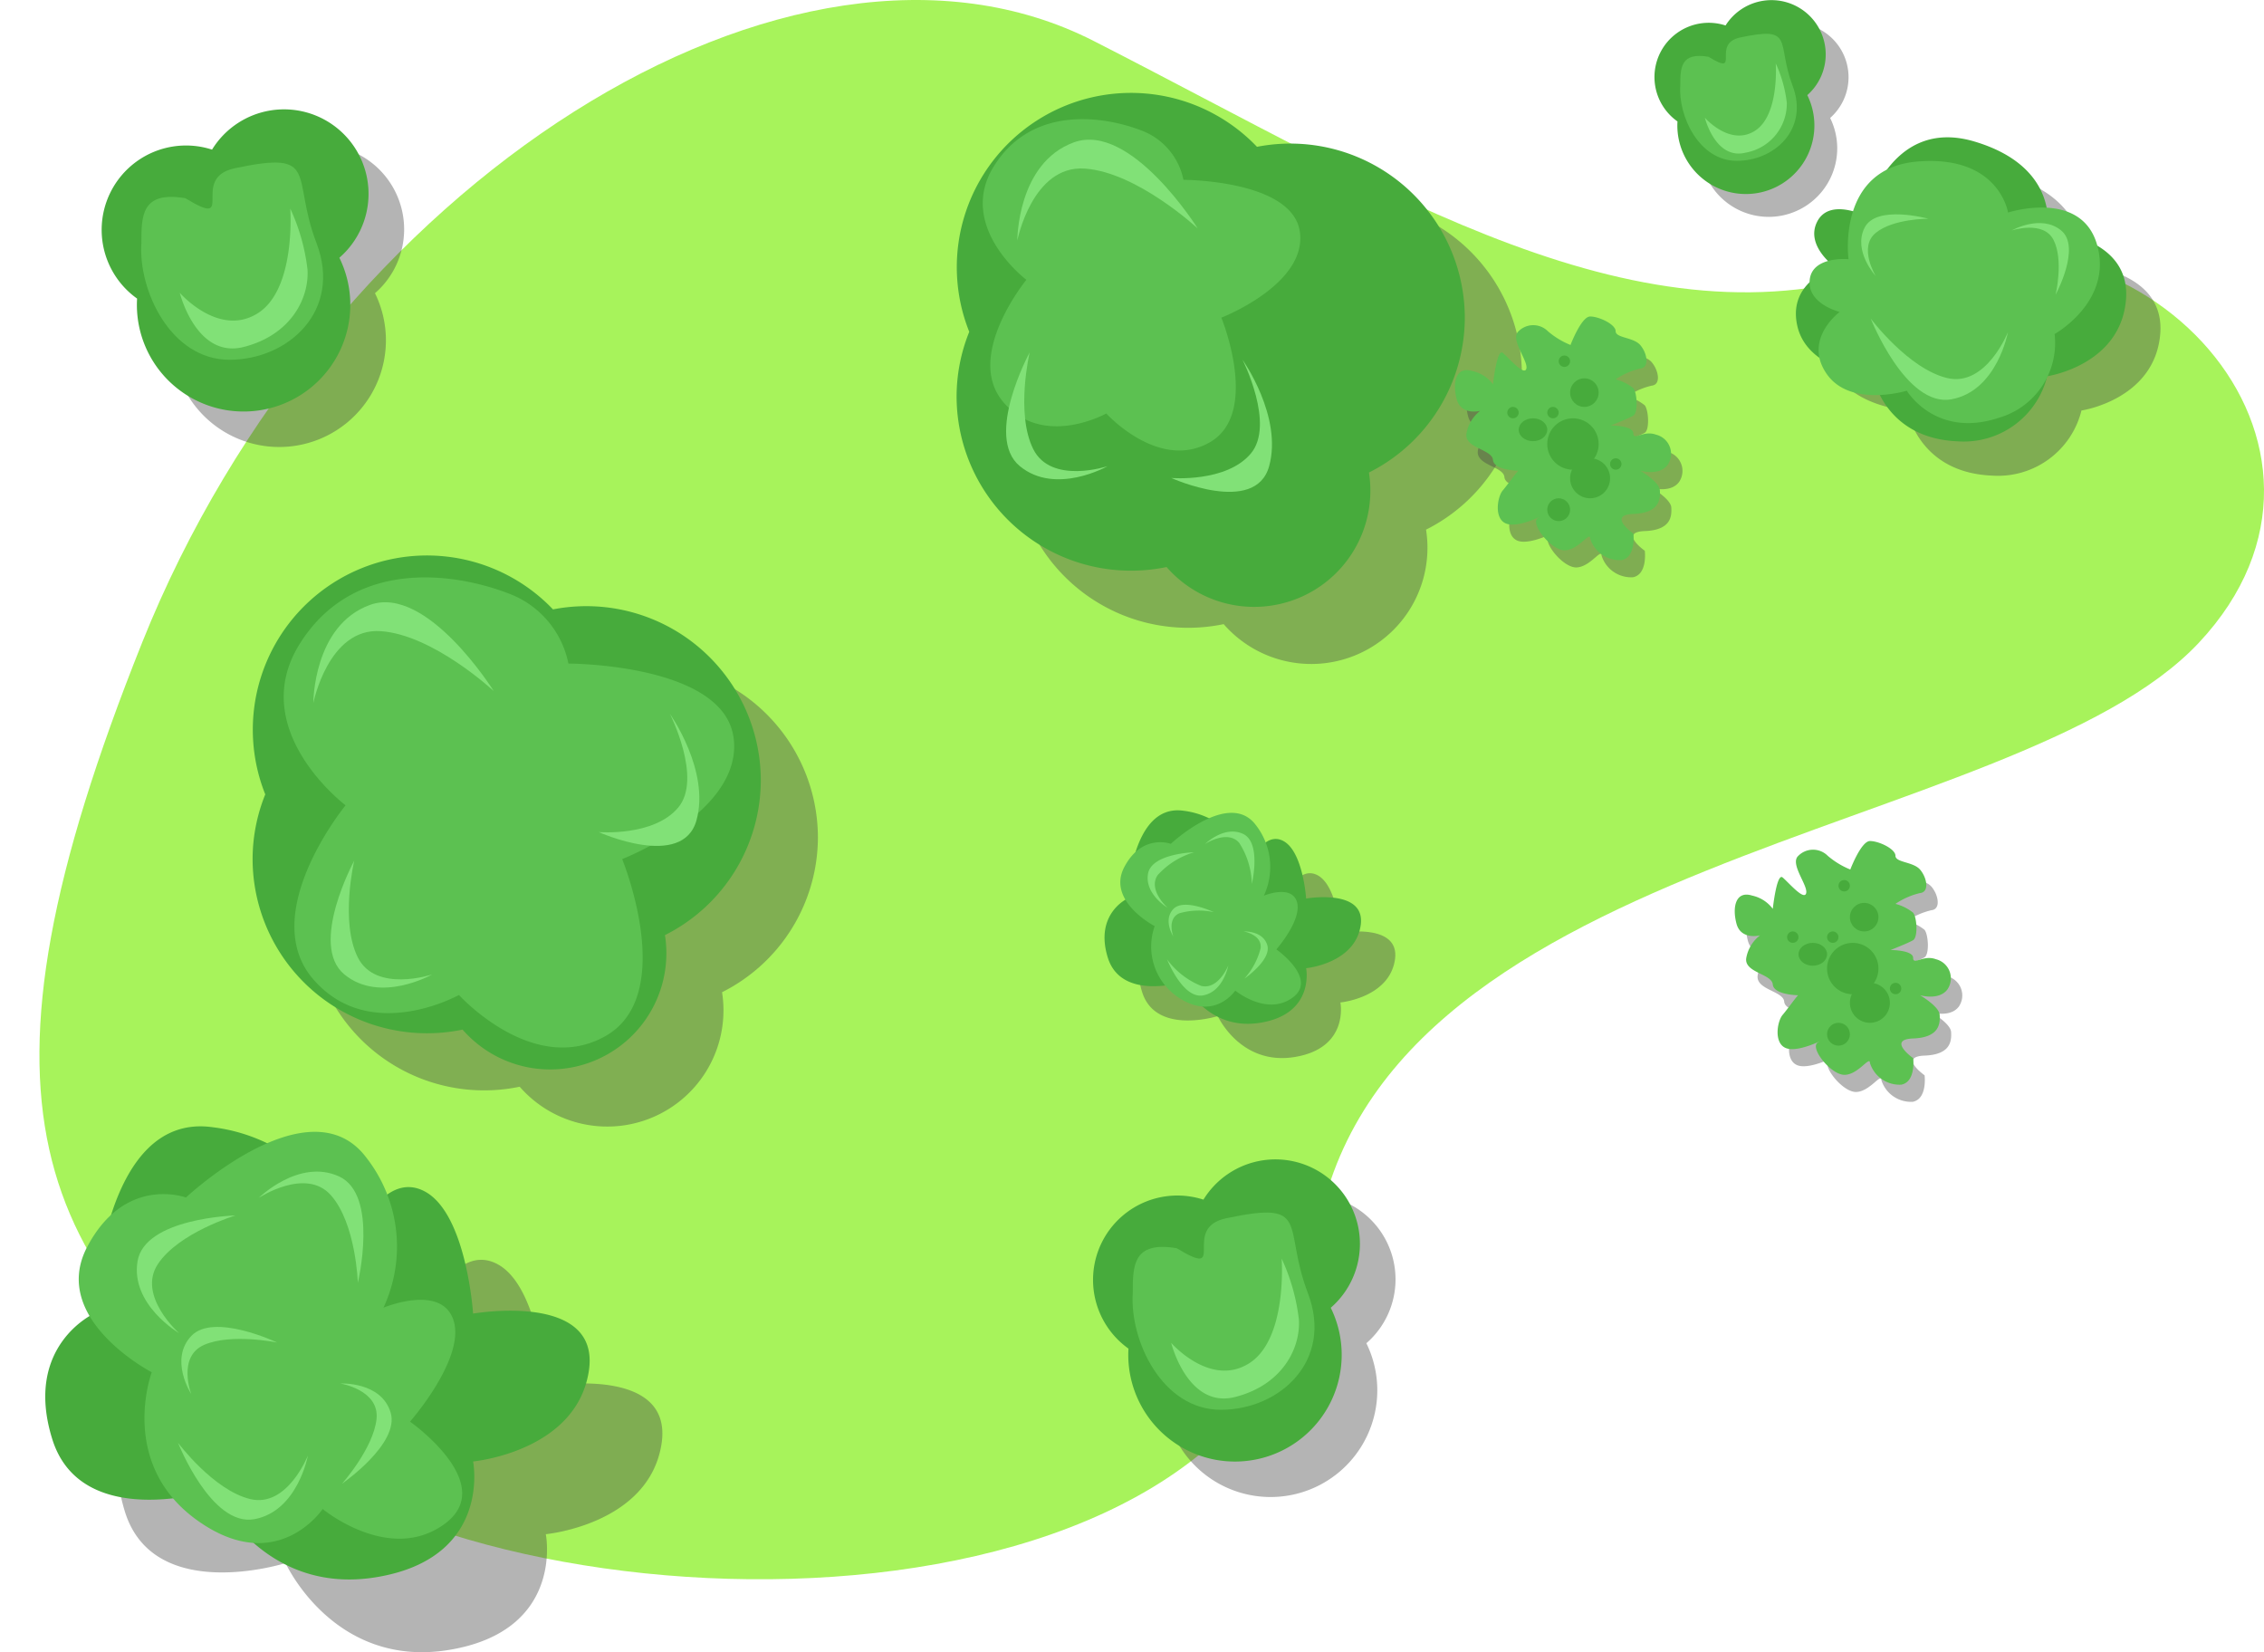 <svg height="142.721" viewBox="0 0 195.594 142.721" width="195.594" xmlns="http://www.w3.org/2000/svg"><path d="m8.868 55.521c15.913-39.782 56.225-65.242 82.216-51.981s47.208 27.052 68.955 19.626 42.434 15.382 26.521 32.356-72.138 18.034-76.381 52.512-67.364 33.947-89.111 17.5-28.113-30.234-12.2-70.013z" fill="#a7f35b" transform="translate(3.406)"/><g transform="translate(82.643 8.026)"><path d="m18.141 40.956a15.071 15.071 0 0 1 -18.141-14.692 14.928 14.928 0 0 1 1.094-5.628 15.049 15.049 0 0 1 24.858-15.98 15.071 15.071 0 0 1 17.954 14.729 15 15 0 0 1 -8.282 13.408 10.039 10.039 0 0 1 -17.483 8.163z" fill="#444" opacity=".39" transform="translate(4.933 4.933)"/><path d="m18.141 40.956a15.071 15.071 0 0 1 -18.141-14.692 14.928 14.928 0 0 1 1.094-5.628 15.049 15.049 0 0 1 24.858-15.98 15.071 15.071 0 0 1 17.954 14.729 15 15 0 0 1 -8.282 13.408 10.039 10.039 0 0 1 -17.483 8.163z" fill="#47ab3c"/><path d="m3998.352-5705.525s-6.072-4.583-2.8-9.822 9.406-4.346 12.68-3.1a5.761 5.761 0 0 1 3.69 4.286s9.465 0 10.061 4.524-6.786 7.382-6.786 7.382 3.394 8.274-1.012 10.775-8.93-2.5-8.93-2.5-5.417 3.037-8.869-.952 1.966-10.593 1.966-10.593z" fill="#5cc151" transform="translate(-3992.323 5721.67)"/><g fill="#81e177"><path d="m4000.708-5689.667s-3.947 7.275-.851 9.829 7.584 0 7.584 0-4.875 1.625-6.423-1.47-.31-8.359-.31-8.359z" transform="translate(-3994.394 5712.079)"/><path d="m2.63 0s-5.1 9.605-1.1 12.978 9.794 0 9.794 0-6.3 2.145-8.295-1.942-.399-11.036-.399-11.036z" transform="matrix(-.5 .866 -.866 -.5 22.147 9.432)"/><path d="m2.548 0s-4.938 6.252-1.065 8.447 9.489 0 9.489 0-6.1 1.4-8.036-1.264-.388-7.183-.388-7.183z" transform="matrix(-.242 -.97 .97 -.242 19.165 35.735)"/></g></g><path d="m4031.815-5901.37s.933-2.46 1.7-2.46 2.2.679 2.2 1.272 1.527.509 2.12 1.188.848 1.951 0 2.035a6.362 6.362 0 0 0 -2.12.933 4.1 4.1 0 0 1 1.527.763c.339.424.425 2.12 0 2.374s-1.95.849-1.95.849 1.95 0 1.95.678.868-.294 1.969.118a1.7 1.7 0 0 1 1 2.6c-.735 1-2.375.509-2.375.509s1.66.964 1.7 1.7 0 1.951-2.291 2.036 0 1.7 0 1.7.255 2.036-1.018 2.29a2.68 2.68 0 0 1 -2.714-1.865c0-.679-1.018 1.017-2.205 1.017s-3.053-2.375-2.29-2.8-1.586.89-2.714.509-.816-2.322-.339-2.884 1.272-1.7 1.357-1.7-2.12 0-2.205-.933-2.5-1.015-2.29-2.29a3.175 3.175 0 0 1 1.188-1.951s-1.654.438-2.036-1.017-.051-2.859 1.353-2.419a3.016 3.016 0 0 1 1.786 1.146s.339-3.138.848-2.713 1.866 2.035 2.036 1.357-1.442-2.544-.679-3.223a1.792 1.792 0 0 1 2.545 0 7.03 7.03 0 0 0 1.947 1.181z" fill="#444" opacity=".4" transform="translate(-3895.147 5932.65)"/><path d="m4031.815-5901.37s.933-2.46 1.7-2.46 2.2.679 2.2 1.272 1.527.509 2.12 1.188.848 1.951 0 2.035a6.362 6.362 0 0 0 -2.12.933 4.1 4.1 0 0 1 1.527.763c.339.424.425 2.12 0 2.374s-1.95.849-1.95.849 1.95 0 1.95.678.868-.294 1.969.118a1.7 1.7 0 0 1 1 2.6c-.735 1-2.375.509-2.375.509s1.66.964 1.7 1.7 0 1.951-2.291 2.036 0 1.7 0 1.7.255 2.036-1.018 2.29a2.68 2.68 0 0 1 -2.714-1.865c0-.679-1.018 1.017-2.205 1.017s-3.053-2.375-2.29-2.8-1.586.89-2.714.509-.816-2.322-.339-2.884 1.272-1.7 1.357-1.7-2.12 0-2.205-.933-2.5-1.015-2.29-2.29a3.175 3.175 0 0 1 1.188-1.951s-1.654.438-2.036-1.017-.051-2.859 1.353-2.419a3.016 3.016 0 0 1 1.786 1.146s.339-3.138.848-2.713 1.866 2.035 2.036 1.357-1.442-2.544-.679-3.223a1.792 1.792 0 0 1 2.545 0 7.03 7.03 0 0 0 1.947 1.181z" fill="#5cc151" transform="translate(-3896.134 5931.17)"/><g fill="#47ab3c"><ellipse cx="132.439" cy="37.123" rx="1.233" ry=".987"/><circle cx="135.892" cy="38.356" r="2.22"/><circle cx="135.152" cy="31.202" r=".493"/><circle cx="136.879" cy="33.916" r="1.233"/><circle cx="134.659" cy="44.029" r=".987"/><circle cx="130.712" cy="35.642" r=".493"/><circle cx="139.592" cy="40.082" r=".493"/><circle cx="137.373" cy="41.316" r="1.727"/><circle cx="134.165" cy="35.642" r=".493"/></g><g transform="translate(142.938)"><path d="m1.973 10.853q0-.183.011-.364a4.688 4.688 0 0 1 4.154-8.289 4.687 4.687 0 1 1 7.062 6.017 5.92 5.92 0 1 1 -11.227 2.636z" fill="#444" opacity=".4" transform="translate(1.973 1.973)"/><path d="m1.973 10.853q0-.183.011-.364a4.688 4.688 0 0 1 4.154-8.289 4.687 4.687 0 1 1 7.062 6.017 5.92 5.92 0 1 1 -11.227 2.636z" fill="#47ab3c"/><path d="m6.672 3.238c4.766-1.012 3.1.406 4.528 4.162s-1.552 6.494-4.821 6.494-5.06-3.87-4.879-6.494c0-1.51 0-2.912 2.44-2.495 2.915 1.786.168-1.123 2.732-1.667z" fill="#5cc151" transform="translate(.728)"/><path d="m4017.682-5889.819s.909 3.683 3.539 3.013a4.306 4.306 0 0 0 3.54-4.305 11.093 11.093 0 0 0 -.957-3.4s.334 4.5-1.818 5.835-4.304-1.143-4.304-1.143z" fill="#81e177" transform="translate(-4013.331 5899.989)"/></g><g transform="translate(21.823 47.985)"><path d="m18.141 40.956a15.071 15.071 0 0 1 -18.141-14.692 14.928 14.928 0 0 1 1.094-5.628 15.049 15.049 0 0 1 24.858-15.98 15.071 15.071 0 0 1 17.954 14.729 15 15 0 0 1 -8.282 13.408 10.039 10.039 0 0 1 -17.483 8.163z" fill="#444" opacity=".39" transform="translate(4.933 4.933)"/><path d="m18.141 40.956a15.071 15.071 0 0 1 -18.141-14.692 14.928 14.928 0 0 1 1.094-5.628 15.049 15.049 0 0 1 24.858-15.98 15.071 15.071 0 0 1 17.954 14.729 15 15 0 0 1 -8.282 13.408 10.039 10.039 0 0 1 -17.483 8.163z" fill="#47ab3c"/><path d="m3999.928-5699.717s-8.613-6.5-3.969-13.934 13.342-6.165 17.986-4.391a8.175 8.175 0 0 1 5.235 6.08s13.427 0 14.271 6.418-9.627 10.471-9.627 10.471 4.813 11.738-1.436 15.285-12.667-3.547-12.667-3.547-7.684 4.307-12.582-1.351 2.789-15.031 2.789-15.031z" fill="#5cc151" transform="translate(-3991.896 5721.298)"/><g fill="#81e177"><path d="m4000.708-5689.667s-3.947 7.275-.851 9.829 7.584 0 7.584 0-4.875 1.625-6.423-1.47-.31-8.359-.31-8.359z" transform="translate(-3991.927 5716.029)"/><path d="m2.63 0s-5.1 9.605-1.1 12.978 9.794 0 9.794 0-6.3 2.145-8.295-1.942-.399-11.036-.399-11.036z" transform="matrix(-.5 .866 -.866 -.5 22.147 9.432)"/><path d="m2.548 0s-4.938 6.252-1.065 8.447 9.489 0 9.489 0-6.1 1.4-8.036-1.264-.388-7.183-.388-7.183z" transform="matrix(-.242 -.97 .97 -.242 30.512 26.362)"/></g></g><path d="m4031.815-5901.37s.933-2.46 1.7-2.46 2.2.679 2.2 1.272 1.527.509 2.12 1.188.848 1.951 0 2.035a6.362 6.362 0 0 0 -2.12.933 4.1 4.1 0 0 1 1.527.763c.339.424.425 2.12 0 2.374s-1.95.849-1.95.849 1.95 0 1.95.678.868-.294 1.969.118a1.7 1.7 0 0 1 1 2.6c-.735 1-2.375.509-2.375.509s1.66.964 1.7 1.7 0 1.951-2.291 2.036 0 1.7 0 1.7.255 2.036-1.018 2.29a2.68 2.68 0 0 1 -2.714-1.865c0-.679-1.018 1.017-2.205 1.017s-3.053-2.375-2.29-2.8-1.586.89-2.714.509-.816-2.322-.339-2.884 1.272-1.7 1.357-1.7-2.12 0-2.205-.933-2.5-1.015-2.29-2.29a3.175 3.175 0 0 1 1.188-1.951s-1.654.438-2.036-1.017-.051-2.859 1.353-2.419a3.016 3.016 0 0 1 1.786 1.146s.339-3.138.848-2.713 1.866 2.035 2.036 1.357-1.442-2.544-.679-3.223a1.792 1.792 0 0 1 2.545 0 7.03 7.03 0 0 0 1.947 1.181z" fill="#444" opacity=".4" transform="translate(-3870.974 5977.961)"/><path d="m4031.815-5901.37s.933-2.46 1.7-2.46 2.2.679 2.2 1.272 1.527.509 2.12 1.188.848 1.951 0 2.035a6.362 6.362 0 0 0 -2.12.933 4.1 4.1 0 0 1 1.527.763c.339.424.425 2.12 0 2.374s-1.95.849-1.95.849 1.95 0 1.95.678.868-.294 1.969.118a1.7 1.7 0 0 1 1 2.6c-.735 1-2.375.509-2.375.509s1.66.964 1.7 1.7 0 1.951-2.291 2.036 0 1.7 0 1.7.255 2.036-1.018 2.29a2.68 2.68 0 0 1 -2.714-1.865c0-.679-1.018 1.017-2.205 1.017s-3.053-2.375-2.29-2.8-1.586.89-2.714.509-.816-2.322-.339-2.884 1.272-1.7 1.357-1.7-2.12 0-2.205-.933-2.5-1.015-2.29-2.29a3.175 3.175 0 0 1 1.188-1.951s-1.654.438-2.036-1.017-.051-2.859 1.353-2.419a3.016 3.016 0 0 1 1.786 1.146s.339-3.138.848-2.713 1.866 2.035 2.036 1.357-1.442-2.544-.679-3.223a1.792 1.792 0 0 1 2.545 0 7.03 7.03 0 0 0 1.947 1.181z" fill="#5cc151" transform="translate(-3871.961 5976.481)"/><ellipse cx="156.612" cy="82.434" fill="#47ab3c" rx="1.233" ry=".987"/><circle cx="160.065" cy="83.667" fill="#47ab3c" r="2.22"/><circle cx="159.325" cy="76.513" fill="#47ab3c" r=".493"/><circle cx="161.052" cy="79.227" fill="#47ab3c" r="1.233"/><circle cx="158.832" cy="89.34" fill="#47ab3c" r=".987"/><circle cx="154.885" cy="80.953" fill="#47ab3c" r=".493"/><circle cx="163.765" cy="85.393" fill="#47ab3c" r=".493"/><circle cx="161.546" cy="86.627" fill="#47ab3c" r="1.727"/><circle cx="158.338" cy="80.953" fill="#47ab3c" r=".493"/><g transform="translate(94.399 100.211)"><path d="m3.076 16.85q0-.284.017-.564a7.287 7.287 0 0 1 6.476-12.867 7.3 7.3 0 1 1 11 9.339 9.219 9.219 0 1 1 -17.493 4.092z" fill="#444" opacity=".4" transform="translate(3.076 3.064)"/><path d="m3.076 16.85q0-.284.017-.564a7.287 7.287 0 0 1 6.476-12.867 7.3 7.3 0 1 1 11 9.339 9.219 9.219 0 1 1 -17.493 4.092z" fill="#47ab3c"/><path d="m9.571 3.413c7.429-1.571 4.829.631 7.058 6.462s-2.419 10.082-7.515 10.082-7.888-6.008-7.614-10.082c0-2.345 0-4.52 3.8-3.873 4.555 2.772.274-1.744 4.271-2.589z" fill="#5cc151" transform="translate(1.964 1.614)"/><path d="m4017.682-5887.229s1.417 5.718 5.518 4.678 5.667-4.232 5.517-6.684a17.185 17.185 0 0 0 -1.491-5.272s.522 6.981-2.833 9.061-6.711-1.783-6.711-1.783z" fill="#81e177" transform="translate(-4010.9 5903.018)"/></g><path d="m3935.242-5887.1s.261-8.239 4.839-7.585a7.033 7.033 0 0 1 5.755 4.578s1.177-2.877 2.877-1.962 1.962 4.969 1.962 4.969 5.231-.916 4.708 2.354-4.708 3.662-4.708 3.662.784 3.924-3.924 4.708-6.67-3.531-6.67-3.531-5.362 1.7-6.539-2.092 1.7-5.101 1.7-5.101z" fill="#444" opacity=".4" transform="translate(-3834.875 5967.68)"/><path d="m3935.242-5887.1s.261-8.239 4.839-7.585a7.033 7.033 0 0 1 5.755 4.578s1.177-2.877 2.877-1.962 1.962 4.969 1.962 4.969 5.231-.916 4.708 2.354-4.708 3.662-4.708 3.662.784 3.924-3.924 4.708-6.67-3.531-6.67-3.531-5.362 1.7-6.539-2.092 1.7-5.101 1.7-5.101z" fill="#47ab3c" transform="translate(-3837.835 5964.72)"/><path d="m1.658 6.373s.219-6.889 4.042-6.342a5.879 5.879 0 0 1 4.811 3.827s.984-2.406 2.406-1.64 1.64 4.155 1.64 4.155 4.374-.765 3.936 1.968-3.932 3.059-3.932 3.059.656 3.28-3.28 3.936a5.291 5.291 0 0 1 -5.581-2.949s-4.479 1.422-5.463-1.749 1.421-4.265 1.421-4.265z" fill="#5cc151" transform="matrix(.707 .707 -.707 .707 104.484 67.214)"/><path d="m.908 0s-1.76 3.245-.379 4.384 3.383 0 3.383 0-2.175.724-2.865-.656a6.821 6.821 0 0 1 -.139-3.728z" fill="#81e177" transform="matrix(.643 -.766 .766 .643 100.244 83.571)"/><path d="m.908 0s-1.76 3.245-.379 4.384 3.383 0 3.383 0-2.175.724-2.865-.656a6.821 6.821 0 0 1 -.139-3.728z" fill="#81e177" transform="matrix(-.966 .259 -.259 -.966 109.027 76.127)"/><path d="m.908 0s-1.76 3.245-.379 4.384 3.383 0 3.383 0-2.175.724-2.865-.656a6.821 6.821 0 0 1 -.139-3.728z" fill="#81e177" transform="matrix(.5 .866 -.866 .5 102.711 72.835)"/><path d="m.635 0s-1.235 2.59-.266 3.5 2.363 0 2.363 0-1.519.578-2-.523a6.2 6.2 0 0 1 -.097-2.977z" fill="#81e177" transform="matrix(-.866 -.5 .5 -.866 108.054 84.858)"/><path d="m.635 0s-1.235 2.59-.266 3.5 2.363 0 2.363 0-1.519.578-2-.523a6.2 6.2 0 0 1 -.097-2.977z" fill="#81e177" transform="matrix(0 1 -1 0 104.865 78.159)"/><path d="m4089.862-5900.013s2-8.632 9.457-6.409 6.278 7.716 6.278 7.716 7.324.393 6.8 6.017-6.8 6.54-6.8 6.54a7.427 7.427 0 0 1 -7.717 5.624c-6.409-.261-7.324-5.624-7.324-5.624s-5.624-.393-6.54-4.316 3.27-5.1 3.27-5.1-2.616-1.831-1.57-3.923 4.146-.525 4.146-.525z" fill="#444" opacity=".4" transform="translate(-3925.773 5921.61)"/><path d="m4089.862-5900.013s2-8.632 9.457-6.409 6.278 7.716 6.278 7.716 7.324.393 6.8 6.017-6.8 6.54-6.8 6.54a7.427 7.427 0 0 1 -7.717 5.624c-6.409-.261-7.324-5.624-7.324-5.624s-5.624-.393-6.54-4.316 3.27-5.1 3.27-5.1-2.616-1.831-1.57-3.923 4.146-.525 4.146-.525z" fill="#47ab3c" transform="translate(-3928.732 5918.65)"/><path d="m5.433 6.064s1.82-7.726 8.6-5.737 5.707 6.907 5.707 6.907 6.658.351 6.182 5.385-6.182 5.853-6.182 5.853a6.72 6.72 0 0 1 -7.014 5.034c-5.825-.234-6.658-5.034-6.658-5.034s-5.117-.35-5.949-3.862 2.972-4.566 2.972-4.566-2.377-1.644-1.427-3.512 3.769-.468 3.769-.468z" fill="#5cc151" transform="matrix(.934 -.358 .358 .934 152.454 18.67)"/><path d="m2.036 0s-3.946 7.275-.851 9.829 7.584 0 7.584 0-4.876 1.625-6.423-1.47-.31-8.359-.31-8.359z" fill="#81e177" transform="matrix(.643 -.766 .766 .643 160.308 29.078)"/><path d="m1.149 0s-2.227 4.1-.48 5.543 4.277 0 4.277 0-2.746.917-3.623-.829-.174-4.714-.174-4.714z" fill="#81e177" transform="matrix(-1 0 0 -1 178.741 25.453)"/><path d="m1.149 0s-2.227 4.1-.48 5.543 4.277 0 4.277 0-2.746.917-3.623-.829-.174-4.714-.174-4.714z" fill="#81e177" transform="matrix(.225 .974 -.974 .225 166.333 17.776)"/><path d="m3937.468-5878.549s.555-17.487 10.27-16.1a14.924 14.924 0 0 1 12.213 9.714s2.5-6.106 6.106-4.163 4.163 10.547 4.163 10.547 11.1-1.944 9.993 5-9.993 7.772-9.993 7.772 1.666 8.327-8.327 9.992-14.155-7.494-14.155-7.494-11.38 3.608-13.879-4.441 3.609-10.827 3.609-10.827z" fill="#444" opacity=".4" transform="translate(-3923.066 5998.307)"/><path d="m3937.468-5878.549s.555-17.487 10.27-16.1a14.924 14.924 0 0 1 12.213 9.714s2.5-6.106 6.106-4.163 4.163 10.547 4.163 10.547 11.1-1.944 9.993 5-9.993 7.772-9.993 7.772 1.666 8.327-8.327 9.992-14.155-7.494-14.155-7.494-11.38 3.608-13.879-4.441 3.609-10.827 3.609-10.827z" fill="#47ab3c" transform="translate(-3929.348 5992.025)"/><path d="m3.518 13.525s.465-14.62 8.587-13.459a12.478 12.478 0 0 1 10.21 8.122s2.089-5.1 5.105-3.481 3.48 8.818 3.48 8.818 9.284-1.625 8.356 4.175-8.356 6.5-8.356 6.5 1.392 6.962-6.962 8.354-11.835-6.265-11.835-6.265-9.512 3.017-11.603-3.713 3.018-9.051 3.018-9.051z" fill="#5cc151" transform="matrix(.707 .707 -.707 .707 23.139 91.397)"/><path d="m1.928 0s-3.736 6.887-.805 9.3 7.177 0 7.177 0-4.614 1.542-6.08-1.388-.292-7.912-.292-7.912z" fill="#81e177" transform="matrix(.643 -.766 .766 .643 14.141 126.11)"/><path d="m1.928 0s-3.736 6.887-.805 9.3 7.177 0 7.177 0-4.614 1.542-6.08-1.388-.292-7.912-.292-7.912z" fill="#81e177" transform="matrix(-.966 .259 -.259 -.966 32.778 110.313)"/><path d="m1.928 0s-3.736 6.887-.805 9.3 7.177 0 7.177 0-4.614 1.542-6.08-1.388-.292-7.912-.292-7.912z" fill="#81e177" transform="matrix(.5 .866 -.866 .5 19.376 103.326)"/><path d="m1.347 0s-2.611 5.5-.563 7.426 5.015 0 5.015 0-3.224 1.228-4.248-1.111-.204-6.315-.204-6.315z" fill="#81e177" transform="matrix(-.866 -.5 .5 -.866 30.714 128.842)"/><path d="m1.347 0s-2.611 5.5-.563 7.426 5.015 0 5.015 0-3.224 1.228-4.248-1.111-.204-6.315-.204-6.315z" fill="#81e177" transform="matrix(0 1 -1 0 23.948 114.625)"/><g transform="translate(8.75 9.506)"><path d="m3.076 16.85q0-.284.017-.564a7.287 7.287 0 0 1 6.476-12.867 7.3 7.3 0 1 1 11 9.339 9.219 9.219 0 1 1 -17.493 4.092z" fill="#444" opacity=".4" transform="translate(3.076 3.064)"/><path d="m3.076 16.85q0-.284.017-.564a7.287 7.287 0 0 1 6.476-12.867 7.3 7.3 0 1 1 11 9.339 9.219 9.219 0 1 1 -17.493 4.092z" fill="#47ab3c"/><path d="m9.571 3.413c7.429-1.571 4.829.631 7.058 6.462s-2.419 10.082-7.515 10.082-7.888-6.008-7.614-10.082c0-2.345 0-4.52 3.8-3.873 4.555 2.772.274-1.744 4.271-2.589z" fill="#5cc151" transform="translate(1.964 1.614)"/><path d="m4017.682-5887.229s1.417 5.718 5.518 4.678 5.667-4.232 5.517-6.684a17.185 17.185 0 0 0 -1.491-5.272s.522 6.981-2.833 9.061-6.711-1.783-6.711-1.783z" fill="#81e177" transform="translate(-4010.9 5903.018)"/></g></svg>